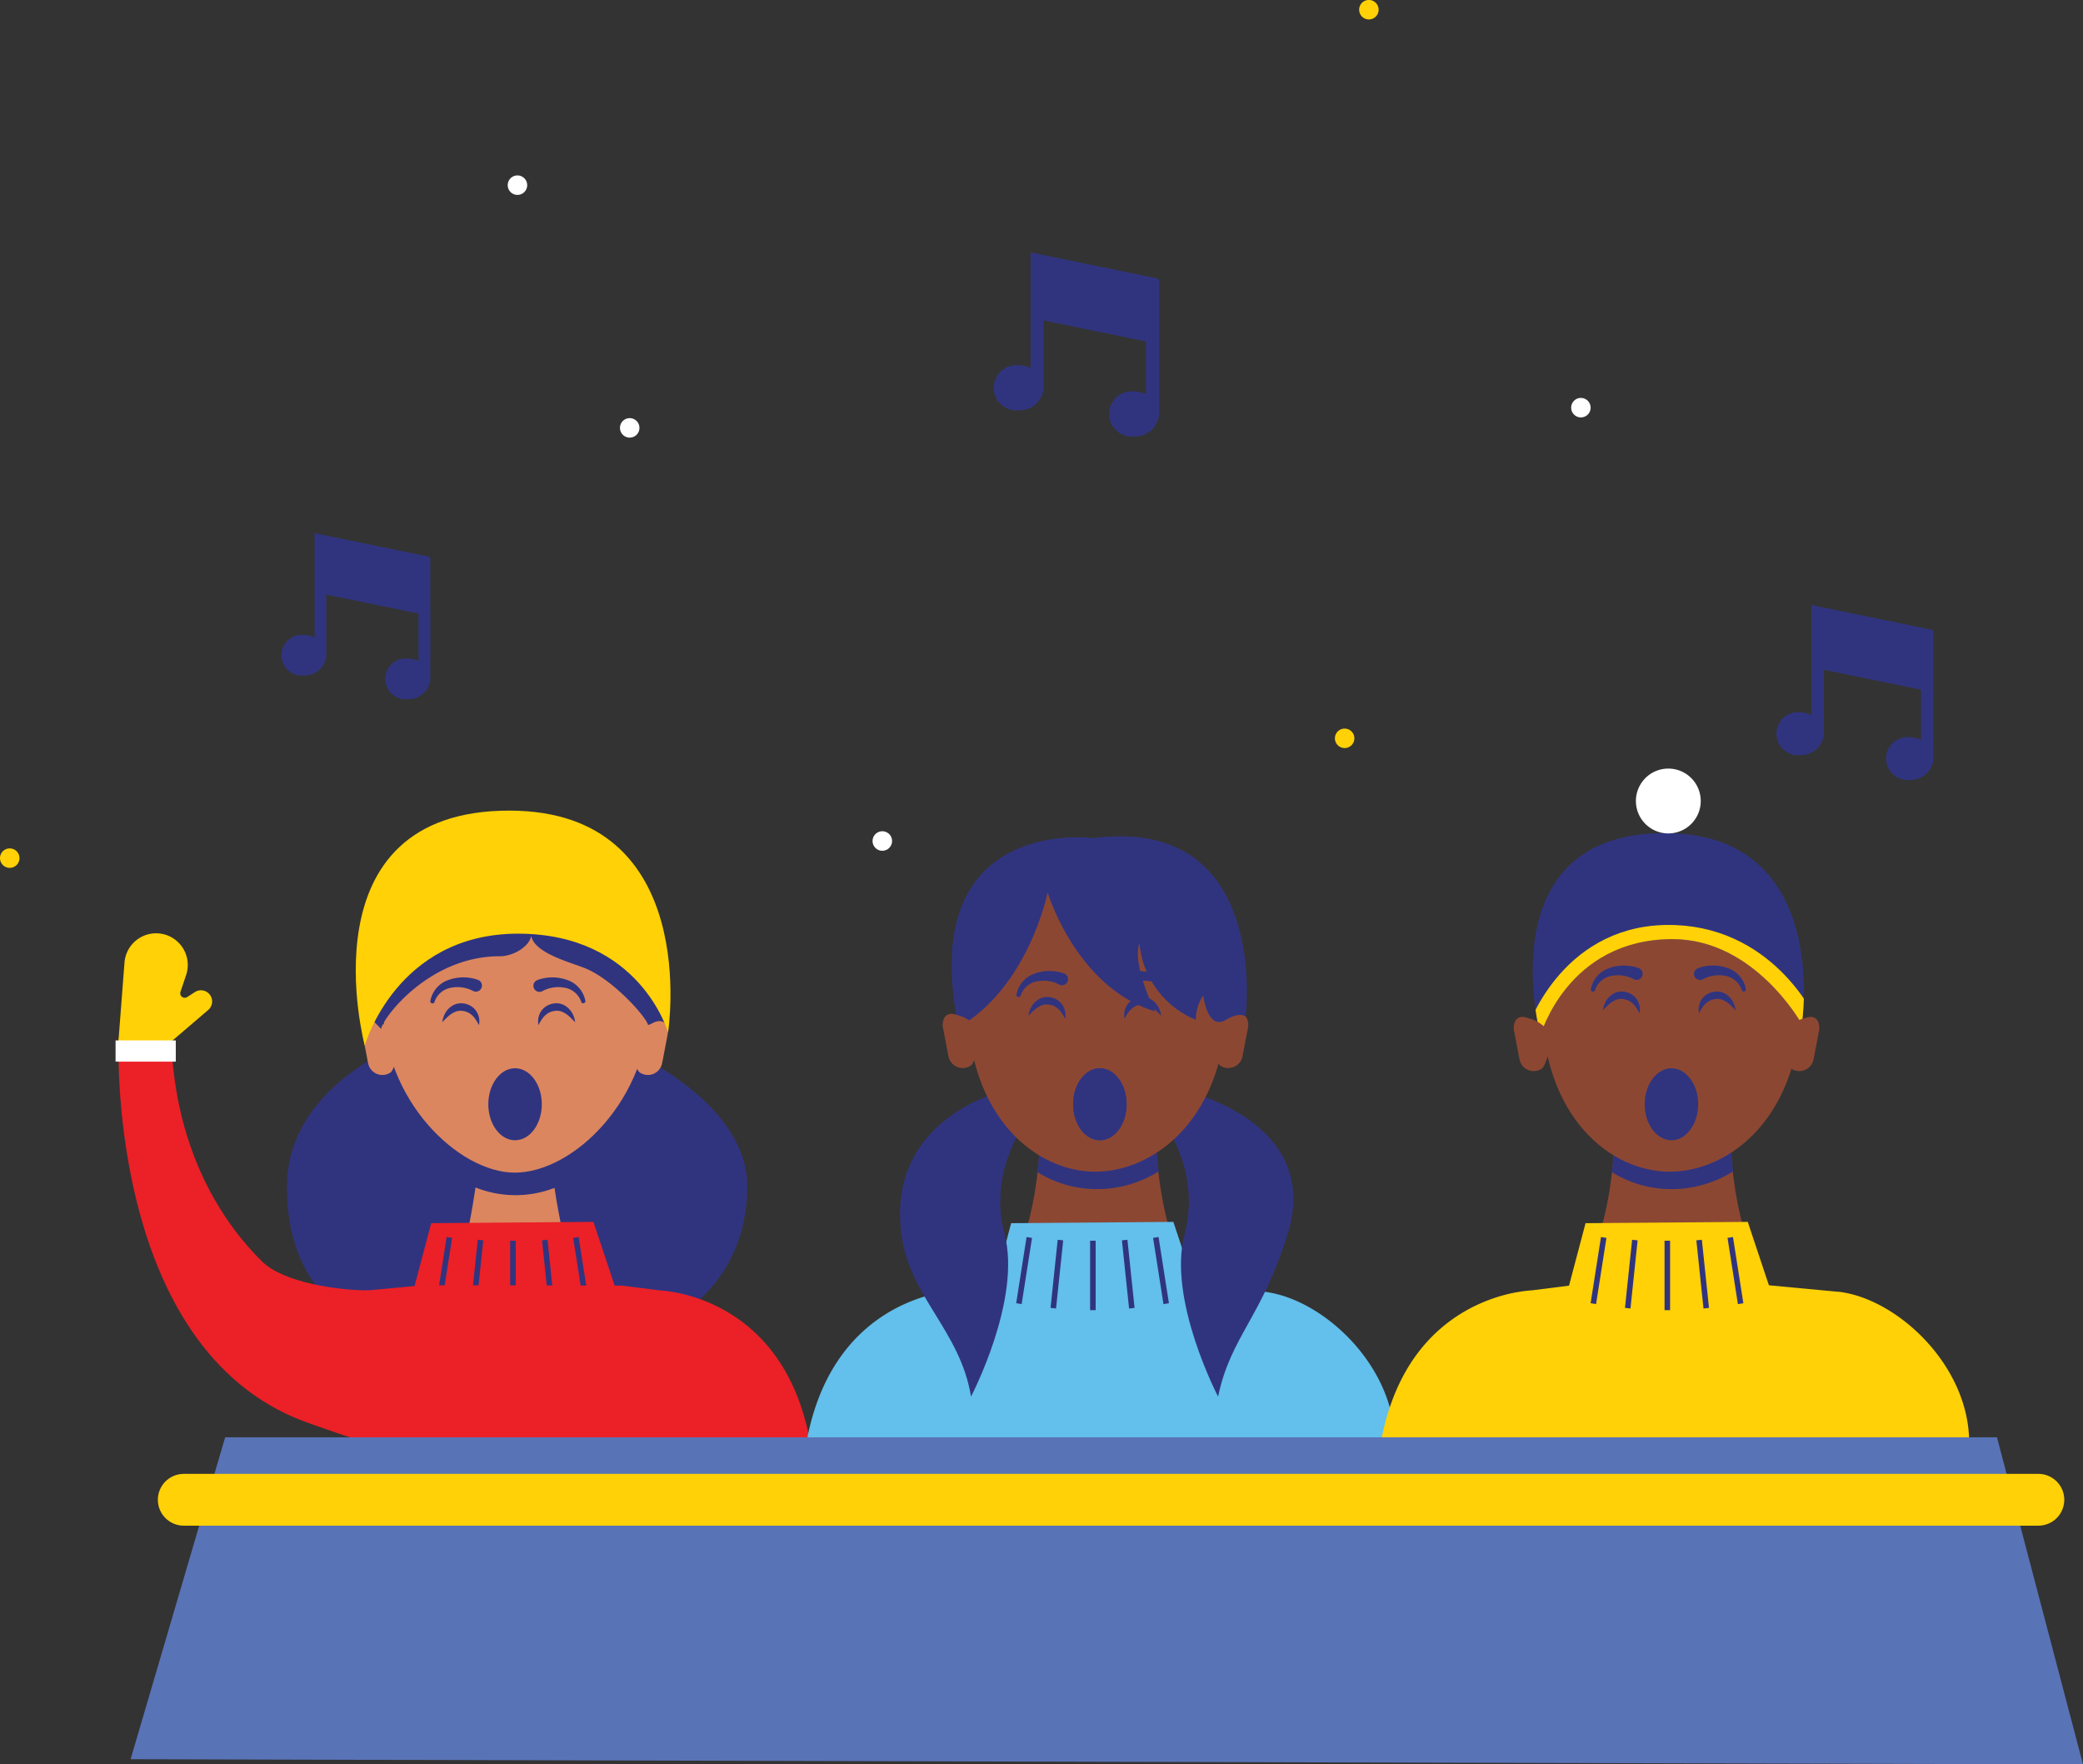 <svg xmlns="http://www.w3.org/2000/svg" xmlns:xlink="http://www.w3.org/1999/xlink" width="201.109" height="170.337" viewBox="0 0 201.109 170.337">
  <rect x="0" y="0" width="201.109" height="170.337" fill="#333333" stroke="none"/>
  <defs>
    <clipPath id="clip-path">
      <rect id="Rectangle_3323" data-name="Rectangle 3323" width="56.92" height="60.555" transform="translate(2877.325 2176.366)" fill="none"/>
    </clipPath>
    <clipPath id="clip-path-2">
      <rect id="Rectangle_3325" data-name="Rectangle 3325" width="56.92" height="60.555" transform="translate(2933.62 2176.366)" fill="none"/>
    </clipPath>
    <clipPath id="clip-path-3">
      <rect id="Rectangle_3326" data-name="Rectangle 3326" width="56.92" height="60.555" transform="translate(2989.08 2176.366)" fill="none"/>
    </clipPath>
    <clipPath id="clip-path-4">
      <path id="Path_25546" data-name="Path 25546" d="M3004.619,2197.628s2.6-9.3,12.755-9.3c7.964,0,12.482,8.215,12.482,8.215s2.89-18.432-13.186-18.455h-.031c-17.266,0-12.02,19.543-12.02,19.543" fill="none"/>
    </clipPath>
  </defs>
  <g id="singers" transform="translate(-2855.891 -2097.663)">
    <path id="Path_25496" data-name="Path 25496" d="M2984.773,2168.942a.94.94,0,1,0,.94-.94.94.94,0,0,0-.94.94" fill="#ffd106"/>
    <path id="Path_25497" data-name="Path 25497" d="M2987.114,2098.6a.94.94,0,1,0,.94-.94.94.94,0,0,0-.94.94" fill="#ffd106"/>
    <path id="Path_25498" data-name="Path 25498" d="M2855.891,2180.508a.94.94,0,1,0,.94-.94.939.939,0,0,0-.94.94" fill="#ffd106"/>
    <path id="Path_25499" data-name="Path 25499" d="M3007.583,2137.02a.94.94,0,1,0,.94-.94.94.94,0,0,0-.94.94" fill="#fff"/>
    <path id="Path_25500" data-name="Path 25500" d="M2940.136,2178.855a.941.941,0,1,0,.94-.94.939.939,0,0,0-.94.94" fill="#fff"/>
    <path id="Path_25501" data-name="Path 25501" d="M2915.748,2138.971a.94.94,0,1,0,.94-.94.939.939,0,0,0-.94.94" fill="#fff"/>
    <path id="Path_25502" data-name="Path 25502" d="M2904.91,2115.539a.94.94,0,1,0,.94-.94.94.94,0,0,0-.94.94" fill="#fff"/>
    <path id="Path_25503" data-name="Path 25503" d="M3042.488,2158.552v-.075l-11.705-2.4v10.613a2.451,2.451,0,0,0-1.088-.259,2.075,2.075,0,1,0,0,4.127,2.212,2.212,0,0,0,2.259-1.8h.03v-6.431l9.378,1.924v4.841a2.452,2.452,0,0,0-1.088-.259,2.074,2.074,0,1,0,0,4.127,2.213,2.213,0,0,0,2.26-1.8h.029v-12.6Z" fill="#30347f"/>
    <path id="Path_25504" data-name="Path 25504" d="M2897.365,2151.487v-.071l-11.107-2.279v10.071a2.318,2.318,0,0,0-1.032-.245,1.968,1.968,0,1,0,0,3.916,2.1,2.1,0,0,0,2.143-1.71h.028v-6.1l8.9,1.825v4.594a2.334,2.334,0,0,0-1.032-.245,1.969,1.969,0,1,0,0,3.916,2.1,2.1,0,0,0,2.144-1.709h.027v-11.961Z" fill="#30347f"/>
    <path id="Path_25505" data-name="Path 25505" d="M2967.714,2124.637v-.079l-12.324-2.527V2133.2a2.582,2.582,0,0,0-1.145-.272,2.184,2.184,0,1,0,0,4.345,2.327,2.327,0,0,0,2.377-1.9h.031v-6.771l9.875,2.025v5.1a2.587,2.587,0,0,0-1.145-.272,2.184,2.184,0,1,0,0,4.344,2.331,2.331,0,0,0,2.379-1.9h.031v-13.272Z" fill="#30347f"/>
    <path id="Path_25506" data-name="Path 25506" d="M2883.592,2212.23c0,9.813,6.075,16.26,21.823,16.26,17.522,0,22.624-8.565,22.624-16.26,0-9.726-16.044-16.258-22.624-16.258-8.008,0-21.823,5.492-21.823,16.258" fill="#30347f"/>
    <path id="Path_25507" data-name="Path 25507" d="M2908.477,2201.833l-3.441.693-2.286-.693s-.409,15.3-4.255,22.365h14.237c-4.01-8.045-4.255-22.365-4.255-22.365" fill="#db865f"/>
    <path id="Path_25508" data-name="Path 25508" d="M2909.661,2212.248a88.425,88.425,0,0,1-1.116-10.223l-3.66.318-2.216-.253a97.775,97.775,0,0,1-1.095,10.119,10.414,10.414,0,0,0,8.087.039" fill="#30347f"/>
    <path id="Path_25509" data-name="Path 25509" d="M2918.619,2194.437c0,9.275-7.323,16.45-13.054,16.434-5.366-.014-12.715-6.947-12.715-16.222s6.08-16.647,12.715-16.647,13.054,7.158,13.054,16.435" fill="#db865f"/>
    <path id="Path_25510" data-name="Path 25510" d="M2917.649,2201.193c-.308-.253-.461-1.054-.584-1.161l-.073-2.383a3.431,3.431,0,0,1,1.918-1.3c.6-.224,1.127-.223,1.37.393a1.451,1.451,0,0,1,.061.823l-.478,2.521c-.01.048-.022.095-.034.142a1.4,1.4,0,0,1-2.18.969" fill="#db865f"/>
    <path id="Path_25511" data-name="Path 25511" d="M2893.6,2201.193c.31-.253.463-1.054.584-1.161l.073-2.383a3.424,3.424,0,0,0-1.917-1.3c-.606-.224-1.127-.223-1.371.393a1.451,1.451,0,0,0-.061.823l.478,2.521c.011.048.022.095.034.142a1.4,1.4,0,0,0,2.18.969" fill="#db865f"/>
    <path id="Path_25512" data-name="Path 25512" d="M2920.032,2196.372c-.675-.4-1.224.213-1.575.24-.205-.824-3.487-4.478-6.159-5.507-1.673-.645-5.085-1.532-5.156-3.323.236.831-1.326,2.2-3.03,2.2-6.771,0-11.245,5.918-11.427,7.011l-2.166-2.213a17.528,17.528,0,0,1,9.877-8.705,17.8,17.8,0,0,1,13.24.943,11.93,11.93,0,0,1,4.471,3.577c1.128,1.563,2.27,3.882,1.925,5.779" fill="#30347f"/>
    <path id="Path_25513" data-name="Path 25513" d="M2891.11,2198.6s3.021-10.8,14.8-10.8,14.481,9.536,14.481,9.536,3.354-21.39-15.3-21.416c-20.075-.027-13.984,22.677-13.984,22.677" fill="#ffd106"/>
    <path id="Path_25514" data-name="Path 25514" d="M2916.067,2224.272l-2.882-8.646-15.663.125-2.254,8.52Z" fill="#ec2027"/>
    <line id="Line_297" data-name="Line 297" x1="1.002" y2="6.39" transform="translate(2898.274 2217.13)" fill="none" stroke="#30347f" stroke-miterlimit="10" stroke-width="0.534"/>
    <line id="Line_298" data-name="Line 298" x1="0.689" y2="6.578" transform="translate(2901.595 2217.38)" fill="none" stroke="#30347f" stroke-miterlimit="10" stroke-width="0.534"/>
    <line id="Line_299" data-name="Line 299" x2="1.002" y2="6.39" transform="translate(2911.493 2217.13)" fill="none" stroke="#30347f" stroke-miterlimit="10" stroke-width="0.534"/>
    <line id="Line_300" data-name="Line 300" x2="0.689" y2="6.578" transform="translate(2908.486 2217.38)" fill="none" stroke="#30347f" stroke-miterlimit="10" stroke-width="0.534"/>
    <line id="Line_301" data-name="Line 301" y2="6.704" transform="translate(2905.416 2217.443)" fill="none" stroke="#30347f" stroke-miterlimit="10" stroke-width="0.534"/>
    <g id="Group_7287" data-name="Group 7287">
      <g id="Group_7286" data-name="Group 7286" clip-path="url(#clip-path)">
        <path id="Path_25515" data-name="Path 25515" d="M2889.953,2222.375l6.775-.635,19.194.038,3.6.455a12.134,12.134,0,0,1,1.436.18h.006l.025,0c.136.026.279.054.429.086l.013,0c3.56.763,10.5,3.569,12.584,13.892l-.1,6.418-42.755-2.386s-6.9-17.41-1.214-18.056" fill="#ec2027"/>
      </g>
    </g>
    <path id="Path_25516" data-name="Path 25516" d="M2891.167,2236.921s-5.217-1.7-6.9-2.425c-18.167-7.842-16.921-36.584-16.921-36.584h5.068c.371,11.1,5.173,18.015,8.813,21.569,2.06,2.01,7.314,2.756,10.193,2.756" fill="#ec2027"/>
    <path id="Path_25517" data-name="Path 25517" d="M2867.321,2198.254l.59-7.667a3.059,3.059,0,1,1,5.949,1.213l-.546,1.621a.434.434,0,0,0,.647.5l.751-.484a1.079,1.079,0,0,1,1.286,1.726l-3.609,3.087Z" fill="#ffd106"/>
    <rect id="Rectangle_3324" data-name="Rectangle 3324" width="5.813" height="2.051" transform="translate(2867.049 2198.105)" fill="#fff"/>
    <path id="Path_25518" data-name="Path 25518" d="M2908.2,2204.27c0,1.919-1.157,3.475-2.582,3.475s-2.582-1.556-2.582-3.475,1.155-3.476,2.582-3.476,2.582,1.557,2.582,3.476" fill="#30347f"/>
    <path id="Path_25519" data-name="Path 25519" d="M2907.808,2192.266a4.222,4.222,0,0,1,2.815-.005,2.653,2.653,0,0,1,1.785,2.04.207.207,0,0,1-.4.086,2.044,2.044,0,0,0-1.61-1.369,3.242,3.242,0,0,0-2.131.325.587.587,0,1,1-.541-1.041.635.635,0,0,1,.086-.036" fill="#30347f"/>
    <path id="Path_25520" data-name="Path 25520" d="M2901.583,2193.343a3.241,3.241,0,0,0-2.132-.325,2.043,2.043,0,0,0-1.61,1.368.2.2,0,0,1-.256.141.21.21,0,0,1-.148-.226,2.647,2.647,0,0,1,1.786-2.04,4.218,4.218,0,0,1,2.815,0,.587.587,0,0,1-.368,1.114.8.8,0,0,1-.087-.036" fill="#30347f"/>
    <path id="Path_25521" data-name="Path 25521" d="M2898.609,2196.336l.157-.167c.1-.1.24-.246.414-.4a2.642,2.642,0,0,1,.607-.4,1.349,1.349,0,0,1,.713-.119l.085.011c.039.007.084.013.114.021.053.013.113.028.175.046a1.671,1.671,0,0,1,.334.153,1.918,1.918,0,0,1,.514.474,3.476,3.476,0,0,1,.3.473c.066.125.105.2.105.2a1.105,1.105,0,0,0,.039-.233,1.779,1.779,0,0,0-.066-.629,1.686,1.686,0,0,0-.98-1.1,1.9,1.9,0,0,0-.281-.092l-.123-.026a1.292,1.292,0,0,0-.152-.019,1.621,1.621,0,0,0-1.1.291,2.017,2.017,0,0,0-.61.694,2.375,2.375,0,0,0-.218.582,1.33,1.33,0,0,0-.032.231" fill="#30347f"/>
    <path id="Path_25522" data-name="Path 25522" d="M2911.4,2196.336l-.157-.167c-.1-.1-.241-.246-.414-.4a2.642,2.642,0,0,0-.607-.4,1.351,1.351,0,0,0-.713-.119l-.085.011c-.039.007-.084.013-.114.021-.053.013-.113.028-.175.046a1.646,1.646,0,0,0-.334.153,1.918,1.918,0,0,0-.514.474,3.6,3.6,0,0,0-.3.473c-.066.125-.1.2-.1.2a1.105,1.105,0,0,1-.039-.233,1.774,1.774,0,0,1,.066-.629,1.686,1.686,0,0,1,.98-1.1,1.9,1.9,0,0,1,.281-.092l.123-.026a1.292,1.292,0,0,1,.152-.019,1.621,1.621,0,0,1,1.1.291,2.026,2.026,0,0,1,.61.694,2.319,2.319,0,0,1,.217.582,1.27,1.27,0,0,1,.033.231" fill="#30347f"/>
    <g id="Group_7290" data-name="Group 7290">
      <path id="Path_25523" data-name="Path 25523" d="M2967.466,2202.993l-6.385.536-4.838-.536s1.062,12.252-3.9,18.977h19c-4.7-6.637-3.877-18.977-3.877-18.977" fill="#8c4733"/>
      <path id="Path_25524" data-name="Path 25524" d="M2956.036,2210.813a10.88,10.88,0,0,0,5.8,1.651,11.323,11.323,0,0,0,5.924-1.706c-.018-.14-.034-.281-.049-.421l0-.037c-.015-.13-.029-.257-.042-.384l0-.046c-.013-.128-.025-.255-.037-.382,0-.009,0-.02,0-.029-.052-.554-.09-1.09-.12-1.6a.206.206,0,0,0,0-.025c-.007-.117-.013-.232-.02-.346,0-.015,0-.029,0-.045-.006-.11-.011-.218-.016-.324v-.041c-.005-.114-.009-.225-.013-.336v-.014q-.02-.532-.027-1.01v-.006c0-.1,0-.2,0-.3a.1.1,0,0,1,0-.024c0-.093,0-.184,0-.273v-.022c0-.1,0-.194,0-.287,0-.468.006-.872.015-1.2h0c0-.03,0-.058,0-.085v0c0-.143.009-.267.014-.373v0c0-.019,0-.039,0-.057v-.006c0-.017,0-.034,0-.05v-.009l0-.041v-.012c0-.013,0-.027,0-.039v0c0-.061.006-.109.007-.144h0l0-.019v-.037h0v-.008l-6.385.538-4.837-.538a44.261,44.261,0,0,1-.207,8.1" fill="#30347f"/>
      <g id="Group_7289" data-name="Group 7289">
        <g id="Group_7288" data-name="Group 7288" clip-path="url(#clip-path-2)">
          <path id="Path_25525" data-name="Path 25525" d="M2977.914,2222.375l-6.774-.635-19.194.038-3.6.455a12.125,12.125,0,0,0-1.435.18h-.006l-.025,0c-.136.026-.28.054-.43.086l-.013,0c-3.561.763-10.5,3.569-12.585,13.892l.1,6.418,52.646-1.63,3.95-4.266c0-7.415-6.941-13.9-12.627-14.546" fill="#63bfeb"/>
        </g>
      </g>
      <path id="Path_25526" data-name="Path 25526" d="M2972.057,2224.272l-2.882-8.646-15.661.125-2.256,8.52Z" fill="#63bfeb"/>
      <path id="Path_25527" data-name="Path 25527" d="M2970.32,2202.993s13.2,2.892,9.913,13.718c-2.457,8.087-5.516,9.934-6.738,15.78,0,0-4.926-9.406-3.228-15.717,1.79-6.662-2.857-11.968-2.857-11.968" fill="#30347f"/>
      <path id="Path_25528" data-name="Path 25528" d="M2952.815,2202.993s-11.272,2.486-9.912,13.718c.742,6.14,5.693,9.364,6.738,15.78,0,0,4.926-9.406,3.228-15.717-1.79-6.662,2.855-11.968,2.855-11.968" fill="#30347f"/>
      <line id="Line_302" data-name="Line 302" x1="1.002" y2="6.39" transform="translate(2954.265 2217.13)" fill="none" stroke="#30347f" stroke-miterlimit="10" stroke-width="0.534"/>
      <line id="Line_303" data-name="Line 303" x1="0.689" y2="6.578" transform="translate(2957.585 2217.38)" fill="none" stroke="#30347f" stroke-miterlimit="10" stroke-width="0.534"/>
      <line id="Line_304" data-name="Line 304" x2="1.002" y2="6.39" transform="translate(2967.483 2217.13)" fill="none" stroke="#30347f" stroke-miterlimit="10" stroke-width="0.534"/>
      <line id="Line_305" data-name="Line 305" x2="0.689" y2="6.578" transform="translate(2964.476 2217.38)" fill="none" stroke="#30347f" stroke-miterlimit="10" stroke-width="0.534"/>
      <line id="Line_306" data-name="Line 306" y2="6.704" transform="translate(2961.406 2217.443)" fill="none" stroke="#30347f" stroke-miterlimit="10" stroke-width="0.534"/>
      <path id="Path_25529" data-name="Path 25529" d="M2974.338,2194.106c0,11.338-6.865,16.674-12.723,16.674-5.551,0-12.3-5.09-12.343-16.456-.039-9.536,5.915-14.4,12.368-14.4s12.7,4.645,12.7,14.18" fill="#8c4733"/>
      <path id="Path_25530" data-name="Path 25530" d="M2973.683,2200.523c-.309-.254-.462-1.054-.584-1.16l-.072-2.384a3.421,3.421,0,0,1,1.916-1.3c.606-.224,1.128-.223,1.371.394a1.439,1.439,0,0,1,.061.822l-.477,2.521c-.011.048-.022.1-.034.143a1.4,1.4,0,0,1-2.181.968" fill="#8c4733"/>
      <path id="Path_25531" data-name="Path 25531" d="M2948.191,2195.539c-3.24-19.173,13.215-16.961,13.215-16.961,17.2-2.212,14.747,17.22,14.747,17.22s-.532-.5-1.892.32c-1.8,1.084-2.2-2.35-2.2-2.35a4.2,4.2,0,0,0-.715,2.35,8.829,8.829,0,0,1-5.446-7.386c-.732,2.09,1.513,6.57,1.513,6.57-7.632-2.293-10.377-11.493-10.377-11.493s-1.766,8.981-8.517,12.982c-.908.539-.325-1.252-.325-1.252" fill="#30347f"/>
      <path id="Path_25532" data-name="Path 25532" d="M2949.631,2200.523c.308-.254.461-1.054.584-1.16l.072-2.384a3.419,3.419,0,0,0-1.916-1.3c-.606-.224-1.128-.223-1.371.394a1.439,1.439,0,0,0-.061.822l.478,2.521c.01.048.022.1.033.143a1.4,1.4,0,0,0,2.181.968" fill="#8c4733"/>
      <path id="Path_25533" data-name="Path 25533" d="M2964.663,2204.27c0,1.919-1.156,3.475-2.581,3.475s-2.582-1.556-2.582-3.475,1.155-3.476,2.582-3.476,2.581,1.557,2.581,3.476" fill="#30347f"/>
      <path id="Path_25534" data-name="Path 25534" d="M2964.663,2204.27c0,1.919-1.156,3.475-2.581,3.475s-2.582-1.556-2.582-3.475,1.155-3.476,2.582-3.476,2.581,1.557,2.581,3.476" fill="#30347f"/>
      <path id="Path_25535" data-name="Path 25535" d="M2964.4,2191.648a4.222,4.222,0,0,1,2.815,0,2.65,2.65,0,0,1,1.784,2.041.207.207,0,0,1-.178.233.211.211,0,0,1-.226-.148,2.045,2.045,0,0,0-1.609-1.369,3.253,3.253,0,0,0-2.132.325.586.586,0,1,1-.54-1.041.633.633,0,0,1,.086-.036" fill="#30347f"/>
      <path id="Path_25536" data-name="Path 25536" d="M2958.173,2192.725a3.245,3.245,0,0,0-2.133-.325,2.044,2.044,0,0,0-1.609,1.368.207.207,0,0,1-.257.142.21.21,0,0,1-.147-.226,2.646,2.646,0,0,1,1.785-2.04,4.216,4.216,0,0,1,2.815,0,.587.587,0,0,1-.368,1.114.6.6,0,0,1-.086-.036" fill="#30347f"/>
      <path id="Path_25537" data-name="Path 25537" d="M2955.2,2195.718s.057-.06.156-.167.241-.246.415-.393a2.553,2.553,0,0,1,.607-.4,1.349,1.349,0,0,1,.712-.119l.086.011c.038.007.084.013.114.021.053.013.114.029.176.047a1.5,1.5,0,0,1,.332.154,1.888,1.888,0,0,1,.515.472,3.638,3.638,0,0,1,.3.473c.066.126.1.205.1.205a1.111,1.111,0,0,0,.039-.233,1.81,1.81,0,0,0-.067-.63,1.682,1.682,0,0,0-.98-1.1,1.851,1.851,0,0,0-.281-.092l-.123-.026c-.059-.011-.1-.013-.151-.019a1.624,1.624,0,0,0-1.1.291,2.009,2.009,0,0,0-.608.694,2.392,2.392,0,0,0-.219.582,1.31,1.31,0,0,0-.032.231" fill="#30347f"/>
      <path id="Path_25538" data-name="Path 25538" d="M2967.991,2195.718l-.157-.167c-.1-.1-.241-.246-.415-.393a2.549,2.549,0,0,0-.607-.4,1.347,1.347,0,0,0-.712-.119l-.085.011c-.039.007-.085.013-.114.021-.054.013-.113.029-.175.047a1.464,1.464,0,0,0-.334.154,1.849,1.849,0,0,0-.513.472,3.709,3.709,0,0,0-.306.473c-.066.126-.1.205-.1.205a.97.97,0,0,1-.039-.233,1.756,1.756,0,0,1,.065-.63,1.681,1.681,0,0,1,.5-.8,1.71,1.71,0,0,1,.477-.3,1.925,1.925,0,0,1,.281-.092l.123-.026c.059-.011.1-.013.151-.019a1.61,1.61,0,0,1,.591.05,1.629,1.629,0,0,1,.509.241,2.029,2.029,0,0,1,.61.694,2.372,2.372,0,0,1,.217.582,1.392,1.392,0,0,1,.033.231" fill="#30347f"/>
    </g>
    <g id="Group_7295" data-name="Group 7295">
      <path id="Path_25539" data-name="Path 25539" d="M3022.925,2202.993l-6.385.536-4.837-.536s1.061,12.252-3.9,18.977h19c-4.7-6.637-3.877-18.977-3.877-18.977" fill="#8c4733"/>
      <path id="Path_25540" data-name="Path 25540" d="M3011.5,2210.813a10.879,10.879,0,0,0,5.8,1.651,11.323,11.323,0,0,0,5.924-1.706c-.018-.14-.035-.281-.049-.421l0-.037c-.014-.13-.028-.257-.041-.384l0-.046c-.013-.128-.026-.255-.038-.382l0-.029c-.051-.554-.09-1.09-.12-1.6a.206.206,0,0,0,0-.025c-.006-.117-.013-.232-.019-.346,0-.015,0-.029,0-.045q-.008-.165-.015-.324l0-.041c0-.114-.01-.225-.013-.336v-.014q-.019-.532-.027-1.01v-.006c0-.1,0-.2,0-.3v-.024c0-.093,0-.184,0-.273v-.022c0-.1,0-.194,0-.287,0-.468.007-.872.016-1.2h0c0-.03,0-.058,0-.085v0c.006-.143.011-.267.015-.373v0a.546.546,0,0,1,0-.057v-.006c0-.017,0-.034,0-.05v-.009l0-.041v-.012c0-.013,0-.027,0-.039v0c0-.061.007-.109.008-.144h0v-.041l0-.011v0h0v-.008l-6.385.538-4.838-.538a44.169,44.169,0,0,1-.207,8.1" fill="#30347f"/>
      <path id="Path_25541" data-name="Path 25541" d="M3029.8,2194.106c0,11.338-6.864,16.674-12.722,16.674-5.552,0-12.3-5.09-12.344-16.456-.038-9.536,5.915-14.4,12.368-14.4s12.7,4.645,12.7,14.18" fill="#8c4733"/>
      <g id="Group_7292" data-name="Group 7292">
        <g id="Group_7291" data-name="Group 7291" clip-path="url(#clip-path-3)">
          <path id="Path_25542" data-name="Path 25542" d="M3033.374,2222.375l-6.775-.635-19.194.038-3.6.455a12.115,12.115,0,0,0-1.434.18h-.007l-.024,0c-.136.026-.28.054-.43.086l-.013,0c-3.561.763-10.5,3.569-12.585,13.892l.1,6.418,52.647-1.63,3.949-4.266c0-7.415-6.94-13.9-12.626-14.546" fill="#ffd106"/>
        </g>
      </g>
      <path id="Path_25543" data-name="Path 25543" d="M3027.517,2224.272l-2.882-8.646-15.663.125-2.254,8.52Z" fill="#ffd106"/>
      <line id="Line_307" data-name="Line 307" x1="1.002" y2="6.39" transform="translate(3009.724 2217.13)" fill="none" stroke="#30347f" stroke-miterlimit="10" stroke-width="0.534"/>
      <line id="Line_308" data-name="Line 308" x1="0.689" y2="6.578" transform="translate(3013.044 2217.38)" fill="none" stroke="#30347f" stroke-miterlimit="10" stroke-width="0.534"/>
      <line id="Line_309" data-name="Line 309" x2="1.002" y2="6.39" transform="translate(3022.943 2217.13)" fill="none" stroke="#30347f" stroke-miterlimit="10" stroke-width="0.534"/>
      <line id="Line_310" data-name="Line 310" x2="0.689" y2="6.578" transform="translate(3019.936 2217.38)" fill="none" stroke="#30347f" stroke-miterlimit="10" stroke-width="0.534"/>
      <line id="Line_311" data-name="Line 311" y2="6.704" transform="translate(3016.866 2217.443)" fill="none" stroke="#30347f" stroke-miterlimit="10" stroke-width="0.534"/>
      <path id="Path_25544" data-name="Path 25544" d="M3004.619,2197.627s2.6-9.3,12.757-9.3c7.962,0,12.48,8.218,12.48,8.218s2.891-18.433-13.186-18.455c-17.3-.023-12.051,19.541-12.051,19.541" fill="#30347f"/>
      <g id="Group_7294" data-name="Group 7294">
        <g id="Group_7293" data-name="Group 7293" clip-path="url(#clip-path-4)">
          <path id="Path_25545" data-name="Path 25545" d="M3004.619,2197.627s2.855-9.059,12.085-9.24c9.355-.185,13.152,8.154,13.152,8.154" fill="none" stroke="#ffd106" stroke-miterlimit="10" stroke-width="2.852"/>
        </g>
      </g>
      <path id="Path_25547" data-name="Path 25547" d="M3028.818,2200.819c-.31-.253-.462-1.054-.585-1.16l-.072-2.384a3.431,3.431,0,0,1,1.917-1.3c.606-.224,1.128-.223,1.371.394a1.447,1.447,0,0,1,.061.822l-.478,2.521c-.01.048-.022.1-.035.142a1.4,1.4,0,0,1-2.179.969" fill="#8c4733"/>
      <path id="Path_25548" data-name="Path 25548" d="M3004.764,2200.819c.31-.253.463-1.054.586-1.16l.072-2.384a3.442,3.442,0,0,0-1.918-1.3c-.6-.224-1.126-.223-1.37.394a1.431,1.431,0,0,0-.06.822l.477,2.521c.011.048.022.1.034.142a1.4,1.4,0,0,0,2.179.969" fill="#8c4733"/>
      <path id="Path_25549" data-name="Path 25549" d="M3020.08,2175.291a3.13,3.13,0,1,1-2.818-3.414,3.132,3.132,0,0,1,2.818,3.414" fill="#fff"/>
      <path id="Path_25550" data-name="Path 25550" d="M3019.846,2204.27c0,1.919-1.156,3.475-2.582,3.475s-2.582-1.556-2.582-3.475,1.155-3.476,2.582-3.476,2.582,1.557,2.582,3.476" fill="#30347f"/>
      <path id="Path_25551" data-name="Path 25551" d="M3019.857,2191.12a4.219,4.219,0,0,1,2.814-.005,2.647,2.647,0,0,1,1.786,2.041.208.208,0,0,1-.405.085,2.043,2.043,0,0,0-1.609-1.369,3.248,3.248,0,0,0-2.131.325.586.586,0,1,1-.541-1.039.436.436,0,0,1,.086-.038" fill="#30347f"/>
      <path id="Path_25552" data-name="Path 25552" d="M3013.632,2192.2a3.238,3.238,0,0,0-2.131-.325,2.048,2.048,0,0,0-1.611,1.37.206.206,0,0,1-.256.14.208.208,0,0,1-.147-.226,2.645,2.645,0,0,1,1.785-2.04,4.216,4.216,0,0,1,2.813,0,.586.586,0,1,1-.367,1.114c-.026-.01-.06-.024-.086-.037" fill="#30347f"/>
      <path id="Path_25553" data-name="Path 25553" d="M3010.658,2195.191l.157-.167c.1-.1.241-.246.414-.4a2.618,2.618,0,0,1,.607-.4,1.362,1.362,0,0,1,.713-.119l.085.012c.039.006.084.013.114.021.053.012.113.028.175.046a1.583,1.583,0,0,1,.334.153,1.9,1.9,0,0,1,.514.474,3.572,3.572,0,0,1,.3.472c.066.126.1.205.1.205a1.063,1.063,0,0,0,.04-.233,1.779,1.779,0,0,0-.066-.629,1.677,1.677,0,0,0-.5-.8,1.79,1.79,0,0,0-.757-.388l-.123-.026a1.262,1.262,0,0,0-.152-.02,1.619,1.619,0,0,0-.59.051,1.6,1.6,0,0,0-.509.241,2.04,2.04,0,0,0-.61.692,2.387,2.387,0,0,0-.218.583,1.3,1.3,0,0,0-.032.232" fill="#30347f"/>
      <path id="Path_25554" data-name="Path 25554" d="M3023.45,2195.191l-.157-.167c-.1-.1-.241-.246-.414-.4a2.607,2.607,0,0,0-.607-.4,1.361,1.361,0,0,0-.713-.119l-.085.012c-.039.006-.084.013-.114.021-.053.012-.113.028-.176.046a1.586,1.586,0,0,0-.333.153,1.9,1.9,0,0,0-.514.474,3.5,3.5,0,0,0-.3.472c-.066.126-.1.205-.1.205a1.111,1.111,0,0,1-.039-.233,1.78,1.78,0,0,1,.066-.629,1.676,1.676,0,0,1,.5-.8,1.792,1.792,0,0,1,.757-.388l.123-.026a1.252,1.252,0,0,1,.152-.02,1.62,1.62,0,0,1,.59.051,1.6,1.6,0,0,1,.509.241,2.025,2.025,0,0,1,.609.692,2.4,2.4,0,0,1,.219.583,1.3,1.3,0,0,1,.032.232" fill="#30347f"/>
    </g>
    <path id="Path_25555" data-name="Path 25555" d="M3057,2268l-8.306-31.579H2877.63l-9.13,31.079Z" fill="#5973b7"/>
    <line id="Line_312" data-name="Line 312" x1="179.06" transform="translate(2873.632 2242.453)" fill="none" stroke="#ffd106" stroke-linecap="round" stroke-miterlimit="10" stroke-width="5"/>
  </g>
</svg>

